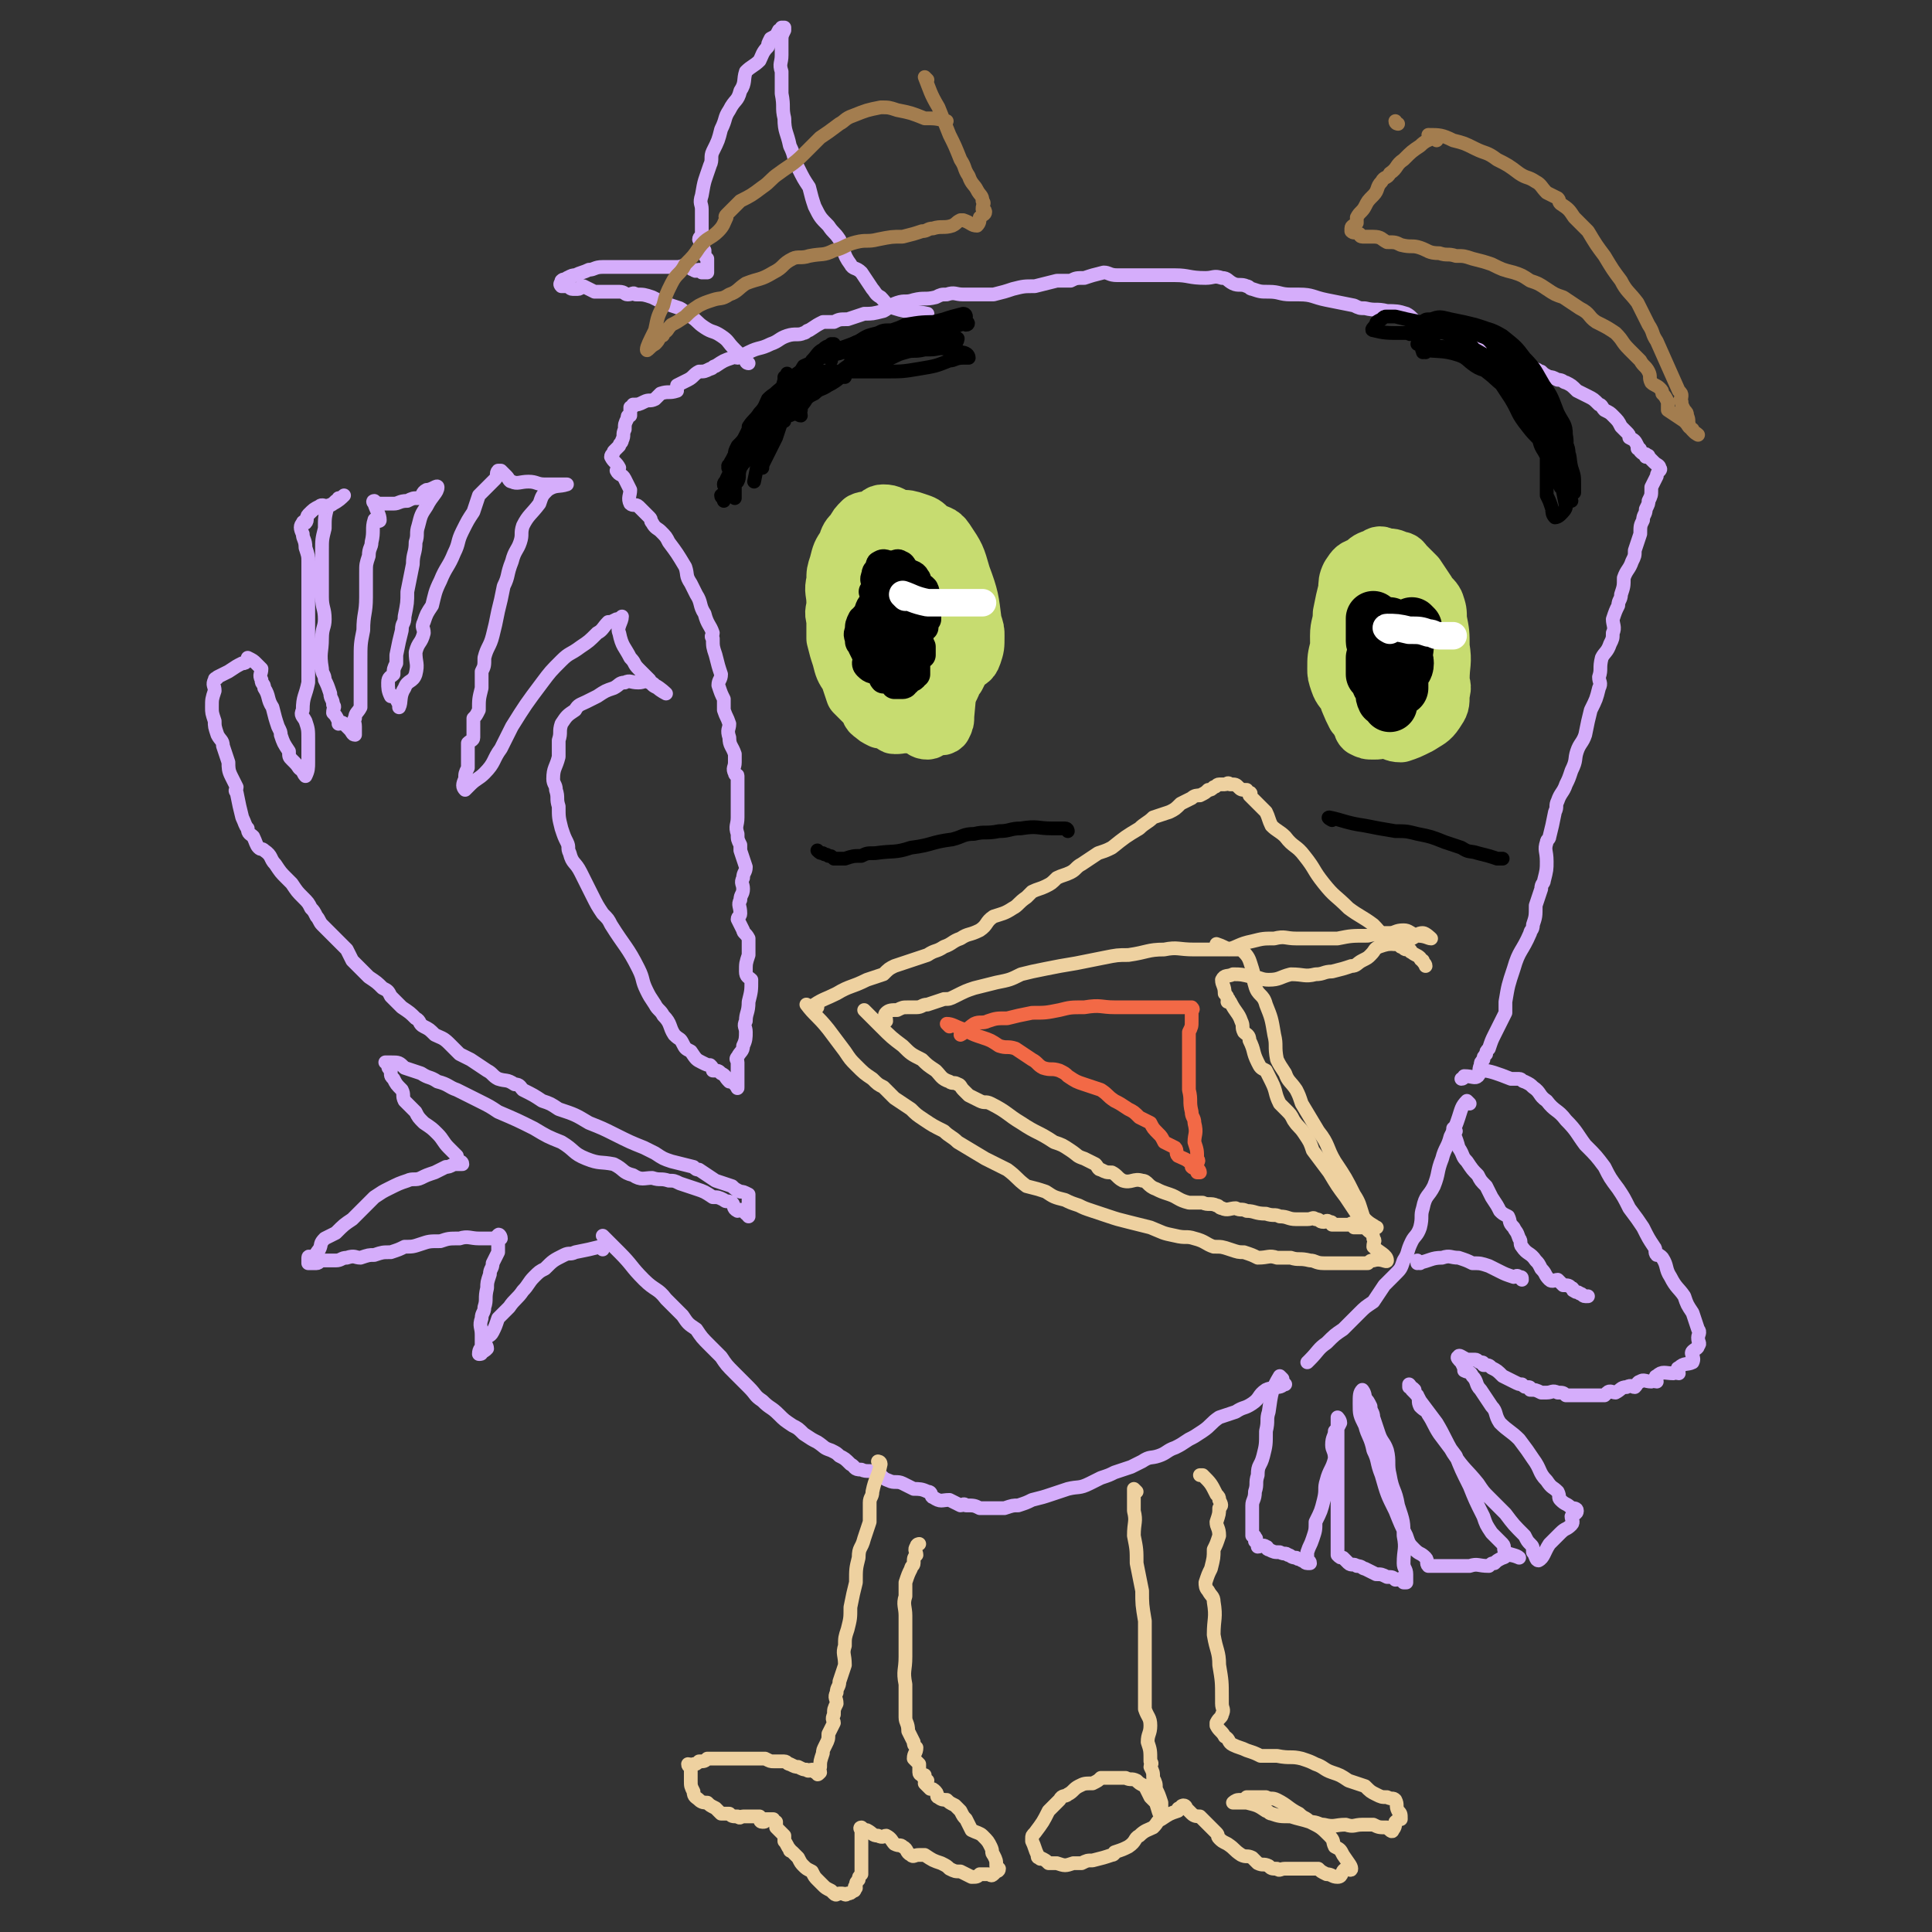 <svg viewBox='0 0 702 702' version='1.1' xmlns='http://www.w3.org/2000/svg' xmlns:xlink='http://www.w3.org/1999/xlink'><rect x="0" y="0" width="702" height="702" fill="#333333" stroke="none"/><g fill='none' stroke='#D5ADFB' stroke-width='5' stroke-linecap='round' stroke-linejoin='round'><path d='M219,454c0,0 -1,-1 -1,-1 0,0 0,0 1,1 0,0 0,0 0,0 0,0 -1,-1 -1,-1 0,0 0,0 1,1 0,0 0,0 0,0 0,0 -1,-1 -1,-1 0,0 0,0 1,1 0,0 0,0 0,0 0,0 0,-1 -1,-1 -4,1 -4,1 -9,2 -2,1 -2,0 -4,1 -4,2 -4,2 -7,5 -2,1 -2,1 -4,3 -2,2 -2,3 -4,5 -2,3 -3,3 -5,6 -2,2 -2,2 -4,4 -1,3 -1,3 -2,5 -1,2 -2,1 -3,3 0,1 1,2 1,3 -1,1 -1,1 -2,1 0,1 0,1 -1,1 0,0 0,0 0,0 1,0 0,0 0,0 0,-2 1,-2 1,-3 0,-2 0,-2 0,-4 0,-3 -1,-3 0,-6 0,-2 1,-2 1,-4 1,-3 0,-3 1,-7 0,-2 0,-2 1,-5 0,-2 1,-2 1,-4 1,-2 1,-2 2,-4 0,-2 0,-2 0,-4 0,-1 -1,-2 0,-2 0,-1 1,0 1,1 0,0 -1,0 -1,0 -2,0 -2,0 -3,0 -2,0 -2,0 -4,0 -3,0 -4,-1 -7,0 -4,0 -4,0 -7,1 -4,0 -4,0 -7,1 -3,1 -3,1 -6,1 -2,1 -2,1 -5,2 -3,0 -3,0 -6,1 -2,0 -2,0 -5,1 -2,0 -2,-1 -5,0 -2,0 -2,1 -4,1 -3,0 -3,0 -5,0 -1,0 -1,1 -2,1 -2,0 -2,0 -3,0 0,0 0,0 0,0 0,-1 0,-1 0,-1 0,-1 0,-1 0,-1 0,-1 1,0 1,0 2,-1 2,-2 3,-3 1,-2 0,-2 2,-4 2,-1 2,-1 4,-2 3,-3 3,-3 6,-5 2,-2 2,-2 4,-4 2,-2 2,-2 4,-4 3,-2 3,-2 5,-3 4,-2 4,-2 7,-3 2,-1 3,0 5,-1 2,-1 2,-1 5,-2 2,-1 2,-1 4,-2 1,0 1,0 3,-1 1,0 1,0 2,0 0,0 1,0 1,0 0,-1 -1,-1 -1,-1 -1,-1 -1,-2 -1,-2 -2,-2 -2,-2 -3,-3 -2,-2 -2,-3 -4,-5 -2,-2 -2,-2 -5,-4 -2,-2 -2,-2 -3,-4 -2,-2 -2,-2 -4,-4 -1,-2 0,-2 -1,-4 -2,-2 -2,-2 -3,-4 -1,-1 -1,-1 -1,-2 0,-1 0,-1 0,-1 -1,-1 -1,-1 -1,-2 0,-1 -1,-1 -1,-1 0,0 0,0 1,0 0,0 0,0 1,0 3,0 3,0 5,2 3,1 3,1 6,2 3,2 3,1 6,3 4,1 4,2 7,3 4,2 4,2 8,4 4,2 4,2 7,4 7,3 7,3 13,6 5,3 5,3 10,5 5,3 4,4 9,6 5,2 5,1 10,2 4,2 3,3 7,4 3,2 4,1 7,1 3,1 3,0 6,1 2,0 2,0 4,1 3,1 3,1 6,2 3,1 3,1 6,3 2,0 2,0 4,1 1,1 1,0 3,1 1,1 0,2 2,3 1,0 1,-1 2,0 1,0 1,0 1,1 1,0 0,0 1,1 0,0 0,0 0,0 0,-3 0,-4 0,-7 0,-1 0,-1 0,-1 -2,-1 -2,-1 -3,-1 -2,-1 -2,-1 -3,-2 -3,-1 -3,-1 -6,-2 -3,-2 -3,-2 -6,-4 -1,0 -1,0 -2,-1 -4,-1 -4,-1 -8,-2 -3,-1 -3,-1 -6,-3 -2,-1 -2,-1 -4,-2 -5,-2 -5,-2 -11,-5 -4,-2 -4,-2 -9,-4 -5,-3 -5,-3 -11,-5 -3,-2 -3,-2 -6,-3 -3,-2 -3,-2 -7,-4 -1,-1 -1,-2 -3,-2 -3,-2 -3,-1 -6,-2 -2,-1 -2,-2 -4,-3 -3,-2 -3,-2 -6,-4 -2,-1 -2,-1 -4,-2 -2,-2 -2,-2 -4,-4 -2,-2 -3,-2 -5,-3 -2,-2 -2,-2 -4,-3 -2,-1 -1,-2 -3,-3 -2,-2 -2,-2 -5,-4 -2,-2 -2,-2 -4,-4 -1,-2 -1,-2 -3,-3 -2,-2 -2,-2 -5,-4 -1,-1 -1,-1 -3,-3 -2,-2 -2,-2 -3,-3 -1,-2 -1,-2 -2,-4 -1,-1 -1,-1 -2,-2 -2,-2 -2,-2 -3,-3 -2,-2 -2,-2 -4,-4 -1,-1 -1,-2 -2,-3 -1,-2 -1,-2 -2,-3 -1,-2 -1,-2 -3,-4 -2,-2 -2,-2 -4,-5 -1,-1 -1,-1 -2,-2 -2,-2 -2,-2 -4,-5 -2,-2 -1,-3 -4,-5 -1,-1 -1,0 -2,-1 -1,-1 -1,-2 -2,-4 -1,-1 -2,-1 -2,-3 -1,-1 -1,-2 -2,-4 -1,-4 -1,-4 -2,-9 -1,-1 0,-1 0,-2 -1,-2 -1,-2 -2,-4 -1,-2 -1,-3 -1,-5 -1,-3 -1,-3 -2,-6 0,-2 -1,-2 -2,-4 -1,-3 -1,-3 -1,-5 -1,-3 -1,-3 -1,-5 0,-3 0,-3 1,-6 0,-2 -1,-2 0,-4 0,-1 1,0 1,-1 2,-1 2,-1 4,-2 3,-2 3,-2 5,-3 1,0 1,0 2,-1 0,0 0,0 0,-1 0,0 0,0 0,0 2,1 2,1 3,2 1,1 1,1 2,2 0,2 -1,2 0,4 0,2 1,1 1,3 2,3 1,4 3,7 1,4 1,4 2,7 1,2 1,2 1,3 1,3 1,3 3,6 0,2 0,2 1,3 1,1 1,1 1,1 2,2 1,2 3,3 0,1 1,2 1,2 1,-2 1,-3 1,-5 0,-2 0,-2 0,-3 0,-2 0,-2 0,-5 0,-4 0,-4 -1,-7 -1,-2 -2,-2 -1,-4 0,-5 1,-5 2,-10 0,-4 0,-4 0,-8 0,-5 0,-5 0,-9 0,-4 0,-4 0,-8 0,-3 0,-3 0,-6 0,-7 0,-7 0,-13 0,-2 0,-2 -1,-5 0,-3 -1,-3 -1,-5 -1,-2 -1,-3 0,-4 0,-1 1,0 1,0 1,-1 0,-2 1,-3 2,-2 2,-2 4,-3 1,-1 2,0 3,0 2,-1 2,-1 3,-2 1,0 1,0 1,-1 1,0 2,-1 2,-1 -1,1 -2,2 -4,3 -1,1 -1,0 -2,1 -1,4 -1,4 -1,8 -1,4 -1,4 -1,8 0,4 0,4 0,7 0,5 0,5 0,10 0,4 1,4 1,8 0,3 -1,3 -1,7 0,5 -1,5 0,11 0,2 1,2 1,4 1,2 1,2 2,5 0,2 1,2 1,4 1,1 0,1 0,3 1,1 1,1 2,3 0,0 0,1 0,1 1,0 1,-1 2,0 1,1 1,1 2,2 1,1 1,2 2,2 0,-1 0,-2 0,-3 0,-2 -1,-2 0,-3 0,-2 1,-2 2,-4 0,-5 0,-5 0,-9 0,-4 0,-4 0,-8 0,-6 0,-6 1,-11 0,-6 1,-6 1,-12 0,-4 0,-4 0,-9 0,-3 0,-3 1,-6 0,-3 1,-3 1,-5 1,-4 0,-5 1,-8 0,-1 2,1 2,0 0,-2 -1,-3 -2,-6 0,0 -1,-1 0,-1 0,0 1,1 2,1 2,0 2,0 5,0 2,0 2,-1 5,-1 2,-1 2,-1 4,-1 2,-1 1,-2 3,-3 2,0 4,-2 4,-1 0,2 -2,3 -4,7 -2,3 -2,3 -3,7 -1,3 0,3 -1,6 0,4 -1,4 -1,8 -1,5 -1,5 -2,10 0,4 0,4 -1,9 0,3 -1,2 -1,5 -1,4 -1,4 -2,9 0,1 0,1 0,3 -1,2 -1,2 -1,4 -1,1 -2,1 -2,3 0,2 0,3 1,5 0,0 0,-1 1,0 1,1 1,1 2,3 0,0 0,1 0,1 1,-2 0,-4 2,-7 1,-3 3,-2 4,-5 1,-4 0,-4 0,-8 1,-4 2,-3 3,-7 0,-2 -1,-2 0,-4 1,-3 1,-3 3,-6 1,-4 1,-5 3,-9 2,-5 3,-5 5,-10 2,-4 1,-4 3,-8 2,-4 2,-4 4,-7 1,-3 1,-3 2,-6 2,-2 2,-2 3,-3 2,-2 2,-2 3,-3 1,-1 0,-2 1,-3 0,0 0,0 0,0 1,0 1,0 1,0 1,1 1,1 2,2 1,1 1,2 2,2 2,1 3,0 6,0 3,0 3,1 6,1 2,0 2,0 4,0 2,0 2,0 4,0 0,0 0,0 0,0 -3,1 -4,0 -7,2 -2,2 -2,2 -3,5 -3,4 -4,4 -6,8 -1,3 0,3 -1,6 -1,3 -2,3 -3,7 -2,5 -1,5 -3,9 -1,5 -1,5 -2,9 -1,5 -1,5 -2,9 -1,4 -2,4 -3,8 0,3 0,3 -1,5 0,3 0,3 0,6 -1,4 -1,4 -1,8 -1,2 -1,2 -2,3 0,3 0,4 0,7 0,1 -1,1 -2,2 0,2 0,2 0,4 0,2 0,2 0,4 0,0 0,0 0,1 -1,2 -1,2 -1,4 -1,2 -1,3 0,4 0,0 1,-1 2,-2 2,-2 3,-2 5,-4 4,-4 3,-5 6,-9 2,-4 2,-4 4,-8 5,-8 5,-8 11,-16 3,-4 3,-4 7,-8 3,-3 3,-2 7,-5 3,-2 3,-2 6,-5 2,-1 2,-2 4,-4 1,0 1,0 3,-1 1,0 2,-1 2,-1 0,2 -2,4 -1,6 1,5 2,5 4,9 2,2 1,2 3,4 2,2 2,2 4,4 1,2 1,2 3,3 1,1 3,2 3,2 0,0 -2,-2 -4,-3 -1,-1 -1,-1 -2,-1 -2,-1 -2,0 -4,0 -3,0 -3,-1 -5,0 -2,0 -2,1 -4,2 -3,1 -3,1 -6,3 -2,1 -2,1 -4,2 -2,1 -3,1 -4,3 -3,2 -3,2 -5,5 -1,3 0,3 -1,6 0,3 0,3 0,6 -1,4 -2,4 -2,8 0,2 1,2 1,4 1,3 0,3 1,6 0,4 0,4 1,8 1,3 1,3 2,5 1,2 0,2 1,4 1,4 2,3 4,7 1,2 1,2 2,4 1,2 1,2 2,4 2,4 2,4 4,7 2,2 2,2 3,4 5,8 6,8 10,16 2,4 1,4 3,8 1,2 1,2 3,5 1,2 2,2 3,4 3,3 2,4 4,7 2,2 2,1 3,3 1,2 1,2 3,3 2,3 2,3 4,4 2,1 2,1 3,1 1,1 1,1 1,2 2,0 2,0 3,1 2,1 1,1 3,3 0,0 0,0 0,0 1,0 1,0 2,1 1,1 1,2 1,1 0,-2 0,-2 0,-5 0,-2 0,-2 0,-4 0,-1 -1,-1 0,-2 1,-2 2,-2 2,-4 1,-2 1,-3 1,-5 0,-2 -1,-2 0,-4 0,-3 1,-3 1,-7 1,-4 1,-4 1,-8 -1,-1 -2,-1 -2,-3 0,-3 0,-3 1,-6 0,-2 0,-2 0,-4 0,-1 0,-1 0,-2 -1,-2 -2,-2 -2,-3 -1,-2 -1,-2 -2,-4 0,-1 1,-1 1,-2 0,-3 -1,-3 0,-5 0,-2 1,-2 1,-4 0,-2 -1,-2 0,-4 0,-2 1,-2 1,-4 -1,-3 -1,-3 -2,-6 0,-1 0,-1 0,-2 -1,-2 -1,-2 -1,-4 -1,-3 0,-3 0,-6 0,-2 0,-2 0,-4 0,-2 0,-2 0,-4 0,-4 0,-4 0,-7 0,-1 -1,0 -1,-1 -1,-2 0,-2 0,-4 0,-2 0,-2 0,-3 -1,-3 -2,-3 -2,-6 -1,-3 0,-3 0,-5 -1,-3 -1,-2 -2,-5 0,-2 0,-2 0,-4 -1,-2 -1,-2 -2,-5 0,-2 1,-2 1,-4 -1,-3 -1,-3 -2,-7 -1,-3 -1,-3 -1,-6 -1,-1 0,-1 0,-2 -1,-3 -2,-3 -3,-7 -2,-3 -1,-4 -3,-7 -1,-2 -1,-2 -2,-4 -2,-3 -1,-3 -2,-6 -3,-5 -3,-5 -6,-9 -1,-2 -1,-2 -3,-4 -1,-1 -2,-1 -3,-3 -1,-1 0,-1 -1,-2 -2,-2 -2,-2 -4,-4 -1,-1 -2,0 -3,-1 -1,-2 0,-3 0,-5 -1,-2 -1,-2 -2,-4 -1,-2 -2,-1 -3,-3 0,0 1,0 1,-1 -1,-2 -2,-2 -3,-4 0,-1 1,-1 1,-2 1,-1 1,-1 2,-2 0,-1 1,-1 1,-2 1,-2 0,-2 1,-4 0,-2 0,-2 1,-4 0,-1 0,-1 1,-1 0,-1 0,-2 0,-3 1,0 1,0 1,-1 2,0 2,0 4,-1 2,-1 2,0 4,-1 1,-1 1,-1 2,-2 3,-1 3,0 6,-1 0,-1 0,-1 0,-2 2,-1 2,-1 4,-2 2,-1 2,-2 4,-3 2,0 2,0 4,-1 1,0 1,-1 2,-1 3,-2 3,-2 6,-3 1,-1 1,0 2,0 2,-1 2,-1 4,-2 4,-2 4,-1 8,-3 3,-1 3,-2 6,-3 3,-1 4,0 6,-1 1,0 1,-1 2,-1 3,-2 3,-2 5,-3 2,0 2,0 4,0 2,-1 2,-1 5,-1 3,-1 3,-1 6,-2 3,0 3,0 7,-1 2,-1 2,-2 5,-3 3,-1 3,0 6,-1 4,-1 4,0 8,-1 2,-1 2,-1 4,-1 3,-1 3,0 6,0 3,0 3,0 6,0 2,0 2,0 5,0 4,-1 4,-1 7,-2 4,-1 4,-1 8,-1 4,-1 4,-1 8,-2 2,0 3,0 5,0 2,-1 2,-1 5,-1 3,-1 3,-1 7,-2 2,0 2,1 5,1 3,0 3,0 7,0 3,0 3,0 5,0 5,0 5,0 9,0 5,0 5,1 11,1 3,0 3,-1 6,0 2,0 2,1 4,2 2,1 3,0 5,1 1,0 1,1 2,1 3,1 3,1 6,1 4,0 4,1 8,1 1,0 1,0 3,0 5,0 5,1 10,2 5,1 5,1 10,2 2,1 2,1 4,1 4,1 4,0 8,1 3,0 4,0 7,1 2,1 2,2 4,3 3,1 2,2 5,3 3,1 4,0 7,1 3,1 3,1 5,3 3,1 2,2 5,3 3,1 4,0 7,1 1,1 1,1 2,2 1,1 1,1 3,1 2,1 2,1 5,1 1,1 1,1 3,2 2,0 2,1 3,1 1,1 1,1 3,2 1,0 1,0 3,1 2,0 2,1 3,1 2,1 2,1 4,3 2,1 2,1 4,2 2,1 2,1 4,3 1,0 1,1 2,2 2,1 2,1 3,2 2,2 2,2 3,4 1,1 1,1 2,2 1,1 1,1 1,2 2,1 2,1 3,3 0,0 0,0 0,1 1,0 1,0 1,1 1,1 1,1 2,1 0,1 0,1 0,1 1,0 1,-1 1,0 1,1 1,1 2,2 1,1 2,1 2,2 1,1 -1,1 -1,3 -1,2 -1,2 -2,4 0,0 0,0 0,1 0,2 0,2 -1,4 0,1 0,1 -1,3 0,2 -1,2 -1,4 -1,2 -1,2 -1,5 -1,3 -1,3 -2,6 0,2 0,2 -1,4 -1,3 -2,3 -3,6 0,3 0,3 -1,6 0,2 -1,2 -1,4 -1,2 -1,2 -2,5 0,2 1,3 0,5 0,2 0,2 -1,4 -1,3 -2,3 -3,5 -1,4 0,4 -1,7 0,2 1,2 0,4 -1,4 -1,4 -3,8 -1,4 -1,4 -2,9 -1,3 -2,3 -3,6 -1,3 0,3 -2,7 -1,3 -1,3 -2,5 -1,3 -2,3 -3,6 -1,2 0,2 -1,4 -1,5 -1,5 -2,9 0,1 -1,1 -1,2 -1,3 0,3 0,7 0,3 0,3 -1,7 0,1 -1,1 -1,3 -1,3 -1,3 -2,6 0,4 0,4 -1,7 0,2 -1,2 -1,3 -3,7 -4,6 -6,13 -2,6 -2,6 -3,12 0,2 0,2 0,4 -1,2 -1,2 -2,4 -1,2 -1,2 -2,4 -1,2 -1,2 -2,5 -1,1 -1,1 -1,2 -1,1 -1,1 -1,2 -1,1 -1,1 -1,2 -1,2 0,3 -1,4 -1,1 -2,0 -5,0 0,0 0,1 -1,1 '/><path d='M466,501c0,0 -1,-1 -1,-1 0,0 0,0 0,1 0,0 0,0 0,0 1,0 0,-1 0,-1 0,0 0,0 0,1 0,0 0,0 0,0 1,0 0,-1 0,-1 -3,5 -3,6 -4,13 -1,3 0,3 -1,7 0,5 0,5 -1,9 -1,4 -2,3 -2,7 -1,3 0,3 -1,6 0,3 -1,3 -1,5 0,2 0,2 0,4 0,2 0,2 0,4 0,1 0,1 0,2 0,0 0,0 0,1 1,0 1,0 1,1 1,0 0,0 0,1 1,1 1,1 1,2 1,0 2,-1 3,0 1,0 0,1 1,1 2,1 2,1 4,1 2,1 2,0 3,1 1,0 1,1 3,1 1,1 1,0 2,1 1,0 1,1 2,1 0,0 1,0 1,0 0,-1 -1,-1 -1,-1 0,-2 0,-2 0,-3 1,-3 1,-2 2,-5 1,-3 1,-3 1,-6 2,-4 2,-4 3,-8 1,-4 0,-4 1,-7 1,-4 2,-4 3,-8 0,-3 -1,-3 -1,-5 0,-3 1,-3 1,-5 1,-1 1,-1 2,-3 0,-1 -1,-2 -1,-2 0,0 0,1 0,2 0,1 0,1 0,2 0,2 0,2 0,5 0,4 0,4 0,7 0,4 0,4 0,8 0,4 0,4 0,8 0,3 0,3 0,7 0,2 0,2 0,3 0,2 0,2 0,4 0,1 0,1 0,2 0,0 0,0 0,1 0,0 0,0 0,1 1,1 1,1 2,1 1,1 1,1 2,2 1,1 2,0 3,1 2,0 2,1 3,1 2,1 2,1 4,2 2,0 2,0 4,1 2,0 2,0 3,1 2,0 2,-1 3,0 0,0 0,0 0,1 0,0 0,0 1,0 0,0 0,0 0,0 0,-2 0,-2 0,-3 0,-2 -1,-2 -1,-4 0,-5 1,-5 0,-10 0,-5 0,-5 -2,-11 -1,-6 -2,-5 -3,-11 -1,-4 0,-5 -1,-9 -1,-3 -2,-3 -3,-6 -1,-3 -1,-3 -2,-6 0,-2 -1,-2 -1,-4 -1,-2 -1,-2 -2,-3 0,-2 -1,-3 -1,-3 -1,1 -1,2 -1,5 0,4 0,4 2,8 1,4 2,4 3,9 2,4 1,4 3,9 2,7 2,7 5,13 2,5 2,5 4,9 1,3 1,3 3,5 2,2 2,1 4,3 1,1 0,2 1,3 1,0 1,0 2,0 2,0 2,0 3,0 3,0 3,0 5,0 2,0 2,0 5,0 3,-1 3,0 7,0 1,-1 1,-1 2,-1 1,-1 1,-1 3,-2 1,0 1,-1 2,-1 2,0 4,1 4,1 -1,-1 -3,-1 -5,-2 -1,-1 0,-2 -1,-3 -2,-2 -2,-2 -4,-4 -2,-3 -2,-3 -3,-6 -3,-6 -3,-6 -5,-11 -3,-6 -3,-6 -5,-11 -3,-4 -3,-4 -6,-8 -2,-3 -2,-4 -4,-7 -1,-2 -1,-1 -3,-3 -1,-2 0,-2 -1,-4 -1,-1 -1,-1 -1,-2 -1,-1 -1,-1 -2,-1 0,-1 0,-1 0,-1 0,0 1,1 1,2 2,2 2,2 3,4 3,4 3,4 6,8 3,5 3,6 6,11 4,6 5,6 9,11 2,3 2,3 4,5 3,3 3,3 6,6 3,4 3,4 7,8 1,2 1,2 2,3 1,1 1,1 1,3 1,1 1,3 2,3 2,-1 2,-3 4,-6 2,-2 2,-2 4,-4 2,-2 2,-1 4,-3 1,-1 0,-2 0,-3 1,-1 2,-1 2,-2 0,-1 -1,-1 -2,-1 -2,-2 -2,-1 -4,-3 -1,-1 0,-1 -1,-3 -2,-2 -2,-1 -4,-4 -3,-3 -2,-4 -5,-8 -2,-3 -2,-3 -5,-7 -3,-3 -4,-3 -7,-6 -2,-3 -1,-4 -3,-6 -2,-3 -2,-3 -4,-6 -2,-2 -1,-3 -3,-5 -1,-2 -1,-1 -3,-2 0,-1 0,-1 -1,-3 -1,-1 -2,-2 -1,-2 0,-1 1,0 3,1 2,0 2,0 3,0 1,0 1,1 2,1 1,0 1,0 1,1 2,0 2,0 3,1 2,1 2,1 4,3 2,1 2,1 4,2 2,1 2,1 3,1 1,1 1,1 2,1 1,0 1,0 1,1 2,0 2,0 4,1 1,0 1,0 2,0 2,0 2,-1 4,0 2,0 2,0 3,1 2,0 2,0 3,0 2,0 2,0 4,0 1,0 1,0 1,0 2,0 2,0 4,0 1,0 1,0 2,0 1,-1 1,-1 1,-1 1,-1 2,0 3,0 2,-1 2,-2 4,-2 2,-1 2,0 3,0 1,-1 1,-2 2,-2 1,-1 2,0 4,0 1,-1 1,0 2,0 0,-1 -1,-2 0,-2 2,-2 3,-1 6,-1 1,-1 1,0 2,0 0,-1 -1,-2 0,-2 2,-2 3,-1 5,-2 1,-2 -1,-3 0,-4 1,-1 2,-1 2,-2 1,-1 0,-1 0,-3 0,-1 1,-2 0,-3 -1,-3 -1,-3 -2,-6 -2,-3 -2,-3 -3,-6 -2,-3 -3,-3 -5,-7 -2,-3 -1,-4 -3,-7 -1,-1 -1,-1 -2,-1 -1,-1 0,-2 -1,-3 -2,-3 -2,-3 -4,-7 -2,-3 -2,-3 -5,-7 -2,-4 -2,-4 -4,-7 -3,-4 -3,-4 -5,-8 -3,-4 -3,-4 -7,-8 -3,-4 -3,-5 -7,-9 -3,-4 -4,-3 -7,-7 -3,-2 -2,-3 -5,-5 -1,-1 -1,-1 -3,-2 -1,0 -1,-1 -2,-1 -1,0 -1,0 -3,0 -5,-2 -8,-3 -10,-3 '/><path d='M529,411c0,0 -1,-1 -1,-1 0,2 1,3 2,7 2,3 1,3 3,5 2,3 2,3 4,5 1,2 1,2 3,4 1,2 1,2 2,4 2,3 2,3 3,5 1,1 1,1 3,2 1,2 0,2 2,4 1,2 1,1 2,4 1,1 0,2 1,3 2,3 3,2 5,5 1,1 1,1 2,3 2,2 1,2 3,4 1,1 2,0 3,0 1,1 1,1 2,2 2,0 2,0 3,1 1,0 0,1 1,1 1,1 1,0 2,1 1,0 1,1 2,1 0,0 0,0 1,0 0,0 0,0 0,0 0,0 0,0 0,0 '/><path d='M516,459c0,0 -1,-1 -1,-1 0,0 0,0 0,1 0,0 0,0 0,0 5,-1 5,-2 9,-2 3,-1 3,0 6,0 3,1 3,1 5,2 3,0 3,0 6,1 2,1 2,1 4,2 2,1 2,1 5,2 1,0 1,-1 2,0 1,0 1,0 1,1 '/><path d='M534,401c0,0 -1,-1 -1,-1 -2,2 -2,3 -3,6 -1,3 -1,3 -3,7 -1,4 -2,4 -3,8 -2,5 -1,5 -3,10 -2,4 -3,3 -4,8 -1,3 0,3 -1,7 -1,3 -2,3 -3,5 -2,4 -1,4 -3,7 -1,3 -1,3 -3,5 -2,2 -2,2 -4,4 -2,3 -2,3 -4,6 -3,2 -3,2 -5,4 -3,3 -3,3 -6,6 -3,2 -3,2 -6,5 -3,2 -3,3 -6,6 0,0 0,0 -1,1 '/><path d='M220,450c0,0 -1,-1 -1,-1 2,2 3,3 6,6 5,5 4,5 9,10 4,4 5,3 8,7 3,3 3,3 6,6 2,3 2,3 5,5 2,3 2,3 5,6 2,2 2,2 4,4 2,3 2,3 5,6 2,2 2,2 5,5 3,3 2,3 5,5 3,3 3,2 6,5 2,2 2,2 5,4 2,1 2,1 4,3 3,2 3,2 5,3 3,2 2,2 5,3 2,1 2,1 3,2 2,1 2,1 4,3 2,1 1,2 4,2 2,1 3,0 5,1 3,1 2,2 5,3 2,1 3,0 5,1 2,1 2,1 4,2 2,0 3,0 5,1 2,0 1,2 2,2 3,2 3,1 6,1 2,1 2,1 4,2 1,0 1,-1 2,0 3,0 3,0 5,1 2,0 2,0 4,0 3,0 3,0 5,0 3,-1 3,-1 5,-1 3,-1 3,-1 5,-2 4,-1 4,-1 7,-2 3,-1 3,-1 6,-2 4,-1 4,0 8,-2 2,-1 2,-1 4,-2 3,-1 3,-1 5,-2 3,-1 3,-1 6,-2 2,-1 2,-1 4,-2 3,-2 3,-1 6,-2 3,-1 3,-2 6,-3 2,-1 2,-1 5,-3 2,-1 2,-1 5,-3 3,-2 3,-3 6,-5 3,-1 3,-1 6,-2 3,-2 3,-1 6,-3 3,-2 2,-3 5,-5 2,-1 2,0 4,-1 2,0 2,-1 3,-1 0,0 0,0 0,0 '/><path d='M272,132c0,0 -1,0 -1,-1 0,0 0,1 1,1 0,0 0,0 0,0 -3,-3 -3,-3 -5,-5 -3,-3 -2,-3 -5,-5 -3,-2 -3,-1 -6,-3 -3,-2 -2,-2 -5,-4 -2,-1 -2,-2 -4,-3 -3,-1 -3,-1 -6,-2 -2,-1 -2,-1 -4,-2 -3,-1 -3,-1 -6,-1 -1,-1 -1,0 -3,0 -1,0 -1,-1 -3,-1 -2,0 -2,0 -3,0 -2,0 -2,0 -4,0 -1,0 -1,0 -2,0 -2,-1 -2,-1 -4,-2 -1,0 -1,1 -2,1 -1,0 -1,0 -2,0 -1,0 -1,-1 -2,-1 0,-1 0,0 0,0 -1,0 -1,0 -1,0 -1,0 -1,0 -1,0 -1,-1 0,-1 0,-2 0,0 0,0 0,0 1,-1 1,0 2,-1 2,-1 2,-1 3,-1 2,-1 3,-1 5,-2 2,0 2,-1 5,-1 4,0 4,0 7,0 2,0 2,0 5,0 3,0 3,0 6,0 3,0 3,0 6,0 1,0 1,0 3,0 2,0 2,-1 4,0 1,0 1,1 2,1 1,1 1,0 2,0 1,1 1,1 1,1 0,0 0,0 1,0 0,0 0,0 1,0 0,0 0,-1 0,-1 0,0 0,0 0,0 0,-1 0,-1 0,-1 0,-2 0,-2 0,-3 -1,-1 -1,-1 -1,-3 -1,-2 -1,-2 -2,-4 0,-1 1,-1 1,-2 0,-2 0,-2 0,-5 0,-2 0,-2 0,-4 0,-2 -1,-2 0,-5 1,-6 1,-5 3,-11 1,-2 0,-3 1,-5 2,-4 2,-4 3,-8 2,-4 1,-4 3,-7 2,-4 3,-3 4,-7 2,-3 1,-4 2,-7 2,-2 3,-2 5,-4 1,-2 1,-3 3,-5 0,-1 0,-1 1,-3 2,-1 2,-1 3,-3 1,0 1,-1 1,-1 1,0 1,0 1,0 0,0 0,0 0,1 -1,2 -1,2 -1,4 0,2 0,2 0,5 0,3 -1,3 0,6 0,4 0,4 0,8 1,5 0,5 1,9 0,5 1,5 2,10 2,4 1,4 3,8 2,4 2,4 4,7 1,4 1,4 2,7 2,4 2,4 5,7 2,3 2,2 4,5 2,4 1,5 4,9 1,2 2,1 4,3 2,3 2,3 4,6 1,1 1,2 3,3 2,2 2,3 5,4 6,2 8,1 12,2 '/></g>
<g fill='none' stroke='#A37D4F' stroke-width='5' stroke-linecap='round' stroke-linejoin='round'><path d='M508,45c0,0 -1,0 -1,-1 '/><path d='M522,51c0,0 -1,-1 -1,-1 -2,1 -3,1 -5,3 -3,2 -3,2 -6,5 -3,2 -2,3 -5,5 -1,2 -2,1 -3,3 -2,2 -1,3 -3,5 -2,2 -2,2 -3,4 -1,2 -2,2 -3,4 0,1 0,1 0,2 -1,1 -2,1 -2,2 0,1 0,1 0,1 1,1 1,0 3,1 0,0 0,1 1,1 2,0 2,0 4,0 3,0 3,1 5,2 3,0 3,0 5,1 4,1 4,0 7,1 3,1 3,2 7,2 3,1 3,0 6,1 3,0 3,0 6,1 4,1 4,1 7,2 4,2 4,2 8,3 3,1 3,1 6,3 3,1 3,1 6,3 3,2 3,2 6,3 3,2 3,2 6,4 4,2 3,3 6,5 4,2 4,2 7,4 3,3 2,3 5,6 2,2 2,2 4,4 1,2 2,2 3,4 1,2 0,2 1,4 1,1 2,1 3,2 1,1 1,1 1,2 1,1 1,1 2,3 0,1 0,1 0,2 0,0 0,1 0,1 3,2 3,2 6,4 2,2 1,2 3,3 0,1 2,2 2,2 -1,-1 -2,-1 -3,-3 -1,-2 0,-2 -1,-4 0,-1 0,-1 -1,-2 -1,-2 -1,-2 -1,-3 -1,-1 0,-1 0,-2 0,-1 0,-1 -1,-2 -4,-9 -4,-9 -8,-18 -2,-3 -1,-3 -3,-6 -2,-4 -2,-4 -4,-8 -3,-4 -4,-4 -6,-8 -3,-4 -3,-4 -6,-9 -3,-4 -3,-4 -6,-9 -3,-3 -3,-3 -5,-5 -2,-3 -2,-3 -5,-5 -1,-1 0,-1 -1,-2 -2,-1 -2,-1 -4,-2 -2,-2 -2,-3 -4,-4 -3,-2 -3,-1 -6,-3 -4,-3 -4,-3 -8,-5 -4,-3 -4,-2 -8,-4 -4,-2 -4,-2 -8,-3 -4,-2 -5,-2 -9,-2 '/><path d='M337,29c0,0 -1,-1 -1,-1 2,5 2,6 5,11 2,5 2,5 4,10 2,4 2,4 4,9 2,3 1,3 3,6 1,3 2,3 3,5 1,2 2,2 2,4 1,1 0,1 0,3 1,0 1,1 1,1 0,1 -1,1 -2,2 0,1 0,2 -1,3 -2,0 -2,-1 -5,-2 0,0 0,0 -1,0 -2,1 -1,1 -3,2 -3,1 -4,0 -7,1 -2,0 -2,1 -4,1 -3,1 -3,1 -7,2 -4,0 -4,0 -9,1 -4,1 -4,0 -8,1 -4,1 -4,2 -8,3 -4,2 -4,1 -9,2 -3,1 -4,0 -6,1 -4,2 -3,3 -7,5 -5,3 -5,2 -10,4 -3,2 -3,3 -6,4 -3,2 -3,1 -6,2 -3,1 -3,1 -5,2 -3,2 -3,2 -5,4 -3,2 -3,2 -5,3 -2,2 -1,2 -3,3 0,1 0,1 -1,1 -1,2 -1,2 -2,3 -2,1 -3,3 -3,2 0,-1 1,-3 3,-7 1,-5 1,-5 3,-9 1,-4 1,-4 3,-8 2,-4 3,-3 5,-7 3,-3 3,-3 5,-6 3,-4 4,-3 7,-6 2,-2 2,-3 3,-5 0,0 -1,0 0,-1 2,-2 2,-2 5,-5 4,-2 4,-2 8,-5 3,-2 3,-3 6,-5 4,-3 5,-3 9,-7 3,-3 3,-3 6,-6 3,-2 3,-2 7,-5 2,-1 2,-2 5,-3 5,-2 5,-2 10,-3 3,0 3,0 6,1 5,1 5,1 10,3 4,0 4,0 8,1 '/></g>
<g fill='none' stroke='#EED1A0' stroke-width='5' stroke-linecap='round' stroke-linejoin='round'><path d='M320,532c0,0 -1,-1 -1,-1 0,0 0,0 1,1 0,0 0,0 0,0 0,0 -1,-1 -1,-1 0,0 0,0 1,1 0,0 0,0 0,0 0,0 -1,-1 -1,-1 0,0 1,0 1,1 -1,5 -2,5 -3,10 0,2 -1,2 -1,4 0,4 0,4 0,7 -1,3 -1,3 -2,6 -1,4 -2,3 -2,7 -1,4 -1,4 -1,9 -1,4 -1,4 -2,9 0,4 0,4 -1,8 -1,3 -1,3 -1,6 -1,3 0,3 0,7 -1,3 -1,3 -2,6 0,2 -1,2 -1,4 -1,2 0,2 0,4 -1,2 -1,2 -1,4 -1,2 0,2 0,3 -1,2 -1,2 -2,4 0,2 0,2 -1,4 -1,2 -1,2 -1,3 -1,3 -1,3 -1,5 -1,1 0,1 0,2 0,0 0,0 0,0 -1,1 -1,1 -1,0 -1,0 -1,0 -2,-1 -1,0 -1,1 -2,0 -1,0 -1,0 -3,-1 -1,0 -1,0 -3,-1 -1,0 -1,-1 -2,-1 -2,0 -2,0 -4,0 -1,0 -1,0 -3,-1 -2,0 -2,0 -4,0 -2,0 -2,0 -4,0 -2,0 -2,0 -4,0 -2,0 -2,0 -4,0 -1,0 -1,0 -2,0 -1,0 -1,0 -3,0 -1,1 -1,1 -3,1 -1,1 -1,1 -2,1 -1,1 -1,0 -2,0 0,1 1,1 1,1 0,2 0,2 0,4 0,0 0,0 0,1 0,2 0,2 1,4 0,2 1,2 2,3 1,1 2,1 3,1 1,1 1,1 3,2 1,1 1,1 2,2 2,0 2,0 3,0 1,1 1,1 3,1 1,1 1,0 2,0 2,0 2,0 3,0 1,0 1,0 3,0 0,1 0,2 1,2 1,0 1,0 1,-1 1,0 1,0 1,0 0,0 0,0 1,0 0,0 0,0 1,0 0,1 0,1 1,1 0,1 0,1 0,2 1,1 1,1 2,2 0,0 0,0 1,1 0,1 0,1 0,2 1,1 1,2 2,3 0,1 0,0 1,1 1,1 1,1 2,2 1,2 1,2 2,3 1,1 1,1 3,2 1,2 1,2 2,3 1,1 1,1 2,2 1,1 1,1 3,2 1,1 1,1 1,1 1,1 1,0 2,0 0,0 0,0 1,0 1,0 1,1 2,0 1,0 1,0 2,-1 1,0 0,0 1,-1 0,0 -1,0 0,-1 0,-1 0,-1 1,-2 0,-1 0,-1 1,-2 0,-2 0,-2 0,-5 0,-1 0,-1 0,-2 0,-2 0,-2 0,-4 0,-1 0,-1 0,-2 0,-1 0,-1 0,-2 0,0 0,0 0,-1 0,0 -1,-1 0,-1 0,0 1,1 2,1 2,1 2,2 4,2 2,1 2,0 3,0 2,1 2,2 3,3 2,1 2,0 3,1 2,1 1,2 3,3 1,1 1,0 3,0 1,0 1,0 2,0 3,2 3,2 6,3 2,1 2,1 3,2 2,1 2,1 4,1 2,1 2,1 4,2 2,0 2,0 3,-1 1,0 1,0 2,0 0,0 0,0 1,0 1,0 1,1 2,0 0,0 0,0 1,-1 0,0 1,0 1,-1 0,0 0,0 -1,-1 0,-2 0,-2 -1,-4 -1,-1 0,-1 -1,-3 -1,-2 -1,-2 -3,-4 -1,-1 -2,-1 -4,-2 -1,-2 -1,-2 -2,-4 -1,-1 -1,-1 -2,-3 -1,-1 -1,-1 -2,-2 -2,-1 -2,-1 -3,-2 -1,0 -2,0 -3,-1 -1,0 0,-1 -1,-2 -1,-1 -1,-1 -2,-1 -1,-1 -1,-1 -2,-2 0,0 1,0 1,-1 -1,0 -1,0 -1,-1 -1,0 0,0 0,-1 -1,0 -2,0 -2,-1 0,-1 0,-2 0,-3 -1,-1 -1,-1 -2,-2 0,-2 1,-2 1,-4 -1,-1 -1,-1 -1,-2 -1,-2 -1,-2 -2,-4 0,-3 -1,-3 -1,-5 0,-3 0,-3 0,-5 0,-4 0,-4 0,-7 -1,-5 0,-5 0,-10 0,-7 0,-7 0,-15 0,-3 -1,-4 0,-7 0,-2 0,-2 0,-5 1,-3 1,-3 2,-5 0,-1 1,-1 1,-2 0,-2 0,-2 1,-3 0,-1 -1,-2 0,-3 0,-1 1,-1 1,-1 '/><path d='M413,542c0,0 -1,-1 -1,-1 0,3 0,4 0,8 1,4 0,4 0,9 1,5 1,5 1,10 1,5 1,5 2,10 0,5 0,5 1,11 0,4 0,4 0,8 0,4 0,4 0,8 0,4 0,4 0,9 0,4 0,4 0,7 1,3 2,3 2,6 0,3 -1,3 -1,6 1,3 1,3 1,7 1,1 0,1 0,2 1,2 1,2 1,4 1,2 1,2 1,4 1,2 1,2 2,5 0,2 0,2 0,4 0,1 1,2 0,1 -1,-1 -1,-2 -2,-5 -1,-1 -1,-1 -2,-2 -1,-2 -1,-2 -2,-4 -2,-1 -2,-1 -3,-2 -2,-1 -2,0 -4,-1 -1,0 -1,0 -3,0 -3,0 -3,0 -6,0 -1,1 -1,1 -3,2 -3,0 -3,0 -5,1 -2,1 -2,2 -4,3 -1,1 -2,0 -3,2 -2,2 -2,2 -4,4 -2,4 -2,4 -5,8 -1,1 -1,1 -1,2 0,1 0,1 0,1 1,2 1,3 2,5 0,1 0,1 1,1 0,1 0,0 0,0 2,1 2,1 3,2 2,0 2,0 3,0 3,1 3,1 6,0 1,0 1,0 3,0 2,-1 2,-1 4,-1 4,-1 4,-1 7,-2 1,0 1,-1 1,-1 3,-1 3,-1 5,-2 3,-2 2,-3 4,-4 2,-2 3,-2 5,-3 2,-2 1,-2 3,-3 3,-2 3,-2 6,-3 0,-1 0,-1 1,-1 0,-1 1,-1 1,-1 1,0 1,1 1,1 1,1 1,1 2,2 1,1 2,1 3,1 1,1 1,1 2,2 2,2 2,2 4,4 1,1 0,1 1,2 1,1 1,1 3,2 3,2 2,2 5,4 2,1 2,0 4,1 1,1 1,1 2,2 2,1 2,0 4,1 1,1 1,1 3,1 1,1 1,0 3,0 3,0 3,0 7,0 2,0 2,0 5,0 1,1 1,1 3,2 2,0 2,1 4,1 2,0 1,-2 3,-3 1,0 2,1 2,0 0,-1 -1,-2 -3,-5 -1,-2 -1,-2 -3,-3 -1,-2 0,-2 -2,-4 -3,-3 -3,-3 -7,-5 -2,-2 -2,-1 -4,-3 -4,-2 -4,-3 -8,-5 -2,-1 -2,0 -4,-1 -2,0 -2,0 -4,0 -1,0 -1,0 -3,0 -1,1 -1,1 -3,1 -1,0 -2,1 -2,1 2,0 3,0 5,0 4,1 4,1 7,3 1,0 1,1 2,1 3,1 3,1 7,1 3,1 4,1 7,2 3,0 3,1 5,1 4,1 4,0 8,0 3,1 3,0 6,0 2,0 2,0 4,0 2,1 2,1 5,1 1,1 2,2 2,1 1,-1 1,-2 1,-3 1,-1 2,-1 2,-1 0,-2 0,-2 -1,-3 -1,-2 0,-2 -1,-4 -1,-1 -1,0 -3,-1 -2,0 -2,0 -4,-1 -2,-1 -2,-1 -4,-3 -3,-1 -3,-1 -6,-2 -3,-2 -3,-2 -6,-3 -3,-1 -3,-2 -6,-3 -2,-1 -2,-1 -5,-2 -4,-1 -4,0 -9,-1 -3,0 -3,0 -6,0 -2,-1 -2,-1 -5,-2 -2,-1 -3,-1 -5,-2 -2,-1 -1,-2 -3,-3 -1,-2 -2,-2 -3,-4 0,0 0,-1 0,-1 1,-2 2,-2 2,-3 1,-2 0,-2 0,-4 0,-1 0,-1 0,-2 0,-6 0,-6 -1,-12 0,-5 -1,-5 -2,-11 0,-6 1,-6 0,-12 0,-2 -1,-2 -2,-4 -1,-1 -1,-2 -1,-3 1,-3 1,-3 2,-5 1,-4 1,-4 1,-7 1,-2 1,-2 2,-5 0,-3 -1,-3 -1,-5 1,-3 1,-3 1,-5 1,-1 1,-1 0,-3 0,-1 0,-1 -1,-2 -2,-4 -2,-4 -5,-7 0,0 0,0 -1,0 '/><path d='M315,368c0,0 -1,-1 -1,-1 2,2 3,3 6,6 4,4 4,4 8,7 3,3 3,3 7,5 2,2 2,2 5,4 2,2 2,3 5,4 1,1 2,0 3,1 1,0 1,1 2,2 1,1 1,1 2,2 2,1 2,1 4,2 2,1 2,0 4,1 6,3 6,4 11,7 6,4 6,3 12,7 3,1 3,1 6,3 3,2 2,2 5,3 2,1 2,1 4,2 1,1 1,2 2,2 2,1 2,1 4,1 2,1 2,2 4,3 3,1 4,-1 7,0 2,0 2,2 5,3 2,1 2,1 5,2 3,1 3,2 7,3 2,0 2,0 5,0 2,1 3,0 5,1 1,0 1,1 2,1 2,1 3,0 5,0 2,1 2,0 4,1 3,0 3,1 7,1 3,1 3,0 5,1 3,0 3,1 6,1 2,0 2,0 4,0 2,0 2,-1 3,0 2,0 1,1 3,1 1,0 1,-1 2,0 1,0 1,0 1,1 1,0 2,0 3,0 0,0 0,0 1,0 1,0 1,0 2,0 1,0 1,-1 1,0 1,0 1,0 1,1 1,0 1,0 2,0 2,0 2,0 5,0 0,0 2,0 1,0 -1,-1 -2,-1 -4,-3 -2,-1 -2,-1 -3,-2 -2,-3 -2,-3 -4,-6 -3,-4 -3,-4 -6,-9 -3,-4 -3,-4 -6,-8 -1,-3 -1,-3 -3,-6 -2,-3 -2,-2 -4,-5 -1,-2 -1,-2 -3,-4 -1,-1 -1,-1 -2,-2 -2,-4 -1,-4 -3,-8 -1,-2 -1,-2 -2,-4 -2,-1 -2,-1 -3,-3 -2,-4 -1,-4 -3,-8 0,-2 -1,-2 -2,-3 -1,-2 0,-2 -1,-4 -1,-3 -2,-3 -4,-7 0,0 -1,0 -1,0 0,-1 1,-1 0,-1 0,-1 0,-1 -1,-2 0,-3 -1,-3 -1,-5 1,-2 2,-1 4,-2 3,0 3,0 7,1 3,0 3,1 6,1 4,0 4,-1 8,-2 5,0 5,1 9,0 3,0 3,-1 6,-1 4,-1 4,-1 7,-2 2,0 2,-1 4,-2 2,-1 2,-1 3,-2 2,-2 1,-2 3,-3 3,-1 3,-1 6,-1 3,-1 3,-1 6,-2 2,-1 2,-2 4,-2 1,0 3,2 3,2 -1,0 -2,-1 -5,-1 -3,-1 -3,-2 -5,-2 -3,0 -3,1 -5,1 -4,0 -4,0 -8,1 -6,0 -6,0 -11,1 -3,0 -3,0 -7,0 -2,0 -2,0 -5,0 -1,0 -1,0 -3,0 -4,0 -4,-1 -8,0 -4,0 -4,0 -8,1 -5,1 -5,2 -9,3 -6,0 -6,0 -12,0 -6,0 -6,-1 -11,0 -6,0 -6,1 -13,2 -4,0 -4,0 -9,1 -5,1 -5,1 -10,2 -6,1 -6,1 -11,2 -5,1 -5,1 -9,2 -4,2 -4,2 -9,3 -4,1 -4,1 -8,2 -3,1 -3,1 -7,3 -2,1 -2,1 -4,1 -3,1 -3,1 -6,2 -2,0 -2,1 -4,1 -1,0 -1,0 -3,0 -2,0 -2,0 -4,1 -2,0 -3,0 -4,1 -1,1 0,1 0,3 0,0 0,0 0,0 '/><path d='M294,366c0,0 -1,-1 -1,-1 3,4 4,4 8,9 3,4 3,4 6,8 2,3 2,3 4,5 3,3 3,3 6,5 2,2 2,2 4,3 2,2 2,2 4,4 3,2 3,2 6,4 2,2 2,2 5,4 3,2 3,2 7,4 2,2 3,2 5,4 5,3 5,3 10,6 4,2 4,2 8,4 4,3 3,3 7,6 4,1 4,1 7,2 3,2 3,2 7,3 2,1 2,1 5,2 2,1 2,1 5,2 3,1 3,1 6,2 3,1 3,1 7,2 4,1 4,1 8,2 5,2 4,2 9,3 4,1 4,0 7,1 4,1 4,2 7,3 3,0 3,0 6,1 3,1 3,1 5,1 3,1 3,1 5,2 4,0 4,-1 7,0 3,0 3,0 5,0 3,1 3,0 7,1 2,0 2,1 5,1 1,0 1,0 3,0 3,0 3,0 5,0 1,0 1,0 2,0 1,0 1,0 3,0 1,0 1,0 1,0 1,0 1,0 2,0 1,-1 1,-1 2,-1 3,-1 5,1 5,0 0,-2 -3,-3 -5,-5 0,-2 1,-2 0,-3 0,-2 -1,-2 -2,-3 -1,-3 -1,-3 -2,-6 -1,-3 -1,-4 -3,-7 -3,-6 -3,-6 -7,-12 -3,-5 -2,-6 -6,-11 -3,-5 -3,-5 -6,-10 -1,-3 -1,-3 -2,-5 -2,-3 -3,-3 -4,-6 -2,-3 -2,-3 -3,-5 -1,-5 0,-5 -1,-9 -1,-6 -1,-6 -3,-11 -1,-4 -3,-3 -4,-7 -1,-3 0,-3 -1,-6 -1,-3 -1,-4 -3,-6 -1,-1 -1,-1 -2,-1 -1,0 -2,0 -3,0 -3,-1 -2,-1 -5,-2 '/><path d='M297,366c0,0 -1,0 -1,-1 3,-2 4,-2 8,-4 5,-3 5,-2 11,-5 3,-1 3,-1 6,-2 2,-2 2,-2 4,-3 3,-1 3,-1 6,-2 3,-1 3,-1 6,-2 3,-2 3,-1 6,-3 3,-1 3,-2 6,-3 3,-2 3,-1 7,-3 3,-2 2,-3 5,-5 3,-1 4,-1 7,-3 2,-1 2,-2 5,-4 1,-1 1,-1 2,-2 2,-1 3,-1 5,-2 2,-1 2,-1 4,-3 2,-1 3,-1 5,-2 2,-1 2,-2 4,-3 3,-2 3,-2 6,-4 3,-1 3,-1 5,-2 5,-4 5,-4 10,-7 2,-2 3,-2 5,-4 3,-1 3,-1 6,-2 2,-1 2,-1 4,-3 2,-1 2,-1 4,-2 1,-1 2,-1 3,-1 2,-1 2,-1 3,-2 1,0 1,0 2,-1 1,0 1,-1 2,-1 1,0 1,0 2,0 1,0 1,-1 2,0 2,0 2,0 3,1 1,1 1,1 3,1 0,1 1,1 1,1 1,0 0,1 0,1 3,3 3,3 6,6 1,2 1,3 2,5 2,2 3,2 5,4 3,4 4,3 7,7 4,5 3,5 7,10 4,5 4,4 9,9 4,3 5,3 9,6 3,3 3,4 6,6 1,1 1,1 2,1 1,0 1,0 2,1 1,0 1,1 2,1 0,0 0,-1 1,0 1,0 0,1 1,1 1,1 2,1 3,2 0,0 0,1 1,1 0,1 1,1 1,2 '/></g>
<g fill='none' stroke='#C7DC70' stroke-width='20' stroke-linecap='round' stroke-linejoin='round'><path d='M331,197c0,0 -1,-1 -1,-1 0,0 0,1 1,1 0,0 0,0 0,0 -2,4 -3,4 -4,9 -2,3 -2,3 -3,7 -1,3 0,3 0,6 -1,3 0,3 0,6 0,3 -1,3 0,6 0,2 1,1 2,3 1,2 2,2 3,4 0,1 0,2 1,3 1,1 1,1 2,2 2,1 1,1 3,2 1,0 1,-1 2,0 1,0 0,1 0,1 1,0 1,-1 2,-1 1,-1 2,0 3,-2 0,-2 0,-2 0,-5 0,-3 0,-3 0,-6 0,-4 0,-4 0,-8 -1,-4 -2,-4 -4,-8 -2,-4 -1,-4 -3,-7 -2,-4 -2,-3 -4,-7 -1,-1 -1,-1 -1,-2 -1,-1 -1,-2 -2,-3 -1,0 -1,0 -2,1 -4,3 -4,3 -6,7 -2,3 -3,3 -4,6 -1,4 0,4 0,8 0,5 0,5 0,9 0,4 0,4 0,9 0,4 -1,4 0,8 0,4 0,4 2,8 0,1 0,1 1,2 1,3 1,3 3,4 1,2 2,2 4,3 1,1 2,0 4,1 1,1 1,1 3,1 2,1 2,2 4,2 1,0 1,-1 3,-2 1,0 2,1 3,0 1,-2 1,-2 1,-4 1,-11 1,-11 2,-21 0,-5 0,-5 0,-9 -1,-6 0,-6 -1,-11 -1,-5 -1,-5 -3,-9 -1,-4 -2,-4 -4,-8 -2,-3 -2,-3 -4,-6 -2,-2 -2,-2 -4,-4 -1,0 -1,-1 -2,-1 -3,0 -3,0 -6,1 -2,0 -2,0 -3,1 0,0 0,0 1,1 '/><path d='M320,199c0,0 -1,-1 -1,-1 0,0 0,1 1,1 0,0 0,0 0,0 0,0 -1,-1 -1,-1 0,0 0,1 1,1 0,0 0,0 0,0 -2,6 -3,6 -4,13 0,4 1,4 1,9 0,2 0,2 0,5 0,3 -1,3 0,6 0,3 1,3 2,5 2,4 2,4 4,8 2,2 2,2 5,4 3,2 3,2 5,4 2,1 2,1 3,2 2,0 2,0 4,1 1,0 1,0 1,0 0,-1 0,-1 0,-2 2,-2 3,-1 4,-3 2,-2 1,-3 3,-5 1,-2 1,-2 2,-4 2,-2 3,-1 4,-4 1,-3 1,-3 1,-7 0,-2 0,-2 -1,-5 -1,-8 -1,-9 -4,-17 -2,-7 -2,-7 -6,-13 -2,-3 -3,-2 -6,-4 -2,-2 -2,-2 -5,-3 -3,-1 -3,-1 -6,-1 -3,-1 -3,-2 -6,-2 -2,0 -2,1 -3,2 -2,1 -3,0 -5,1 -2,2 -2,2 -3,4 -2,2 -2,2 -3,5 -2,3 -2,3 -3,7 -1,3 -1,3 -1,6 -1,4 0,4 0,8 0,3 -1,3 0,6 0,3 0,3 0,7 1,4 1,4 2,7 1,4 1,4 3,7 1,3 1,3 2,6 2,2 2,2 4,4 2,2 1,3 3,4 1,1 1,1 3,2 2,0 2,0 4,1 1,0 0,1 1,1 2,0 2,0 3,-1 2,-1 2,0 4,-1 1,-1 1,-1 1,-2 '/><path d='M500,209c0,0 -1,-1 -1,-1 0,0 0,1 0,1 0,0 0,0 0,0 1,0 0,-1 0,-1 0,0 0,1 0,1 -1,2 -2,2 -4,5 -3,4 -2,4 -5,9 -2,4 -2,4 -3,7 -1,3 -1,3 -1,5 -1,4 -1,4 -1,8 0,2 0,2 1,5 1,3 2,3 3,5 1,3 1,3 3,5 1,2 2,1 4,3 2,2 2,2 5,4 1,1 1,0 3,0 2,1 2,2 5,2 3,-1 3,-1 7,-3 3,-2 4,-2 6,-5 2,-3 2,-3 2,-7 1,-3 0,-3 0,-5 0,-6 1,-6 0,-12 0,-5 0,-5 -1,-10 0,-3 0,-3 -1,-6 -1,-2 -2,-2 -3,-4 -2,-3 -2,-3 -4,-6 -2,-2 -2,-2 -4,-4 -1,-1 -1,-2 -3,-2 -2,-1 -2,-1 -5,-1 -1,-1 -2,-1 -3,0 -3,1 -3,1 -5,3 -3,1 -3,1 -5,4 -1,2 -1,3 -1,5 -1,4 -1,4 -2,9 0,4 -1,4 -1,8 0,4 0,4 1,9 1,6 1,6 2,12 1,4 1,4 3,8 1,1 1,1 2,3 1,1 0,1 1,2 2,1 2,1 4,1 2,0 2,0 3,-1 2,-1 2,-1 3,-2 3,-3 4,-2 6,-5 4,-6 4,-7 6,-14 1,-2 0,-3 0,-5 -1,-3 -1,-3 -2,-6 -1,-3 -2,-5 -3,-6 '/><path d='M505,208c0,0 -1,-1 -1,-1 -3,3 -3,3 -5,7 -2,4 -3,4 -4,9 -2,6 -3,6 -4,13 0,5 0,5 0,10 1,3 1,3 2,7 0,2 0,2 0,4 0,1 0,2 0,2 1,1 2,0 2,0 3,-3 3,-3 5,-6 1,-3 1,-3 2,-6 1,-4 0,-4 0,-8 0,-6 0,-6 0,-13 0,-1 1,-1 1,-2 0,-2 0,-2 -1,-4 0,-1 0,-2 -1,-2 -1,-1 -1,1 -2,1 -2,0 -3,-2 -4,0 -3,2 -3,3 -4,8 -2,3 -2,3 -3,7 -1,3 -1,3 -1,6 0,4 1,4 1,7 1,3 0,3 2,5 2,2 2,2 6,3 2,1 2,1 4,1 2,-1 2,-1 4,-2 '/><path d='M490,219c0,0 -1,-1 -1,-1 0,0 0,1 0,1 0,0 0,0 0,0 1,0 0,-1 0,-1 0,0 0,1 0,1 0,0 0,0 0,0 7,-2 7,-2 13,-4 2,0 2,1 4,1 0,0 1,-1 1,0 1,0 0,1 0,1 1,1 1,1 1,1 1,3 0,3 0,5 0,2 1,2 0,4 -1,5 -1,5 -2,9 0,1 0,1 -1,2 '/></g>
<g fill='none' stroke='#000000' stroke-width='10' stroke-linecap='round' stroke-linejoin='round'><path d='M322,217c0,0 -1,-1 -1,-1 0,0 0,1 1,1 0,0 0,0 0,0 0,0 -1,-1 -1,-1 0,0 0,1 1,1 0,0 0,0 0,0 0,0 -1,-1 -1,-1 -1,3 -1,3 -1,7 -1,2 0,2 0,5 0,2 -1,2 0,4 0,2 0,2 1,4 1,2 0,2 1,3 1,1 1,0 2,1 0,0 0,1 1,1 1,1 1,1 1,1 1,0 1,0 1,0 0,0 0,0 1,0 0,-1 -1,-1 0,-2 0,-1 0,-1 1,-1 0,-1 0,-1 0,-2 -1,0 0,0 0,-1 0,0 0,0 0,-1 0,0 0,0 0,-1 0,-1 0,-1 0,-2 0,-1 0,-1 0,-2 -1,0 -1,0 -2,-1 -1,0 -1,0 -2,0 0,0 -1,0 -1,0 -1,0 -1,0 -1,1 -1,0 -1,0 -2,1 -1,1 -1,1 -1,2 0,1 0,1 0,2 -1,1 0,1 0,2 0,1 0,1 0,1 0,0 -1,-1 0,-1 0,-1 0,0 1,0 1,-1 1,-1 1,-2 1,-1 0,-1 1,-1 0,-1 1,-1 1,-2 0,-1 -1,-1 -1,-2 -1,-1 0,-1 0,-3 '/><path d='M320,209c0,0 -1,-1 -1,-1 2,4 3,5 6,10 1,2 2,2 3,4 1,2 0,2 1,4 0,2 0,2 1,4 0,2 0,1 1,3 0,1 0,1 0,1 -1,1 -1,0 -1,1 -1,0 -1,-1 -2,0 0,0 0,1 1,1 0,0 0,-1 0,-1 -1,-1 -1,-1 -1,-1 -2,-1 -2,-1 -3,-2 -1,-1 -1,-1 -2,-1 0,-2 0,-2 1,-3 0,-2 0,-2 0,-3 0,-1 -1,-1 0,-3 0,-2 0,-3 1,-5 1,-2 1,-1 2,-3 1,-1 1,-2 2,-3 0,0 0,0 1,0 1,0 1,0 1,0 1,0 1,0 1,0 0,0 0,0 1,0 0,0 0,0 0,1 2,1 2,1 3,2 1,2 0,2 1,3 0,1 0,1 0,3 0,1 0,1 0,2 0,2 0,2 0,3 -1,1 -1,1 -1,3 -1,1 -1,0 -2,1 -1,2 -1,2 -2,3 -1,1 -1,0 -2,1 -1,0 -1,1 -2,1 -1,1 -1,1 -3,1 -2,-1 -2,-1 -4,-2 -1,-1 -1,-1 -2,-3 0,-1 1,-1 1,-2 -1,-2 -2,-2 -2,-4 -1,-2 0,-2 0,-4 -1,-2 0,-2 0,-4 0,-2 0,-2 0,-4 0,-1 -1,-1 0,-3 0,-1 0,-1 1,-2 1,-1 0,-2 1,-2 1,-1 2,0 3,0 1,0 1,0 1,0 2,0 2,-1 3,0 1,0 1,1 2,2 2,2 3,1 4,3 1,1 0,2 0,3 1,3 1,3 2,5 0,1 0,1 0,2 -1,2 -1,2 -1,5 -1,1 -1,1 -2,2 -1,3 -1,3 -2,6 -2,2 -2,2 -3,5 '/><path d='M318,216c0,0 -1,-1 -1,-1 2,2 4,2 7,5 1,1 1,1 3,3 1,2 1,2 2,4 1,1 1,1 1,3 1,1 1,1 1,3 1,1 0,1 1,3 0,1 0,1 1,3 0,1 0,1 0,3 0,1 0,1 0,3 -1,0 -1,0 -1,1 -1,1 -1,0 -2,1 0,0 0,1 -1,1 0,1 -1,1 -1,1 -1,0 -2,0 -3,0 -1,-1 0,-1 -1,-2 -1,0 -2,0 -3,0 -1,-1 0,-2 -2,-3 -2,-1 -2,0 -4,-2 -1,-1 0,-2 0,-3 -1,-2 -1,-2 -2,-4 0,-1 -1,-1 -1,-2 0,-2 -1,-2 0,-4 0,-2 0,-2 1,-4 0,0 1,0 1,-1 2,-2 1,-3 3,-5 1,-2 1,-3 3,-4 0,0 1,1 2,1 0,0 0,-1 1,0 1,1 1,2 2,2 2,2 3,1 4,2 1,1 0,1 1,3 1,2 2,1 2,3 1,2 0,3 1,5 0,1 1,1 1,2 1,1 0,1 1,2 0,1 0,1 0,2 0,0 0,0 0,1 '/></g>
<g fill='none' stroke='#000000' stroke-width='20' stroke-linecap='round' stroke-linejoin='round'><path d='M506,228c0,0 -1,-1 -1,-1 0,0 0,1 0,1 0,0 0,0 0,0 1,0 0,-1 0,-1 '/><path d='M514,228c0,0 -1,-1 -1,-1 -1,3 -1,4 -2,7 0,2 0,2 -1,5 0,2 0,2 -1,4 0,2 -1,2 -2,5 0,2 0,2 -1,4 0,1 0,1 -1,2 0,1 0,2 0,2 0,0 0,-1 -1,-2 0,0 0,0 -1,0 -1,-2 0,-2 -1,-4 -1,-2 -1,-1 -1,-3 -1,-1 -1,-1 -2,-2 0,-2 0,-2 0,-4 0,-1 0,-1 0,-2 1,-1 1,-1 1,-2 1,-1 1,-1 2,-2 1,-1 1,-1 2,-2 1,-1 1,-1 3,-1 0,-1 0,-1 1,-2 0,0 0,1 1,1 0,0 1,0 1,0 0,0 -1,0 -1,1 0,1 0,1 0,2 0,1 0,2 0,3 1,2 2,2 2,4 0,2 -1,2 -2,4 0,2 0,3 0,5 '/><path d='M500,234c0,0 -1,0 -1,-1 0,-3 0,-3 0,-7 0,0 0,-2 0,-1 1,1 1,2 1,5 1,2 0,2 0,4 0,1 1,1 1,2 1,2 0,2 0,3 0,1 0,1 0,1 0,1 0,1 0,1 '/></g>
<g fill='none' stroke='#FFFFFF' stroke-width='10' stroke-linecap='round' stroke-linejoin='round'><path d='M329,217c0,0 -1,-1 -1,-1 3,1 4,2 9,3 4,0 4,0 8,0 3,0 3,0 6,0 1,0 1,0 2,0 1,0 1,0 3,0 1,0 1,0 1,0 '/><path d='M505,229c0,0 -2,-1 -1,-1 3,0 4,0 8,1 4,0 4,0 7,1 2,0 2,1 4,1 2,0 2,0 3,0 1,0 1,0 2,0 0,0 0,0 0,0 '/></g>
<g fill='none' stroke='#000000' stroke-width='5' stroke-linecap='round' stroke-linejoin='round'><path d='M518,128c0,0 -1,0 -1,-1 0,0 0,1 0,1 0,0 0,0 0,0 1,0 0,0 0,-1 0,0 0,1 0,1 0,0 0,0 0,0 1,0 0,0 0,-1 0,0 0,1 0,1 0,0 0,0 0,0 1,0 0,0 0,-1 0,0 0,1 0,1 0,0 0,0 0,0 1,0 -1,-1 0,-1 5,1 7,0 13,2 3,1 3,2 6,4 3,2 4,1 6,3 6,4 6,4 11,9 1,0 1,1 2,1 0,1 1,1 1,1 0,0 -1,0 -2,-1 -2,-2 -2,-2 -4,-4 -2,-2 -2,-2 -4,-5 -3,-2 -3,-1 -6,-4 -1,-1 -1,-1 -3,-3 -2,-1 -2,-2 -4,-2 -2,-1 -2,0 -4,0 -3,-1 -3,-1 -5,-2 -2,0 -2,0 -4,0 -1,-1 -1,-1 -3,-2 -1,0 -1,1 -2,1 0,0 0,0 0,0 0,0 0,0 0,0 1,0 1,0 1,0 1,0 1,0 2,0 3,0 3,0 5,1 3,1 3,1 6,2 6,3 6,3 11,7 4,3 4,4 9,7 4,3 4,3 7,7 3,2 3,2 5,5 1,2 1,2 2,4 2,2 2,2 3,4 0,0 0,0 0,1 0,0 0,0 0,1 0,0 0,0 0,0 1,-2 1,-2 1,-4 0,-4 1,-4 -1,-8 -2,-5 -2,-6 -7,-9 -15,-12 -16,-12 -32,-21 -3,-2 -4,-1 -8,-1 -1,0 -1,0 -3,0 -2,0 -4,1 -4,0 0,-1 2,-2 5,-4 1,-1 1,-1 3,-1 3,-1 3,-1 7,0 5,1 5,1 9,2 5,2 5,1 10,4 5,4 5,4 8,8 4,4 4,5 7,10 3,4 3,5 5,10 2,4 3,4 3,8 1,5 -1,5 -1,10 -1,1 -1,1 -1,2 0,0 0,0 0,0 1,-2 3,-2 3,-5 0,-3 -1,-4 -3,-7 -3,-5 -3,-5 -7,-10 -4,-4 -5,-4 -9,-9 -6,-5 -5,-5 -11,-9 -6,-4 -6,-4 -12,-8 -6,-3 -6,-3 -12,-5 -5,-1 -5,-1 -9,-2 -1,0 -2,0 -3,0 -1,0 -1,0 -2,1 -2,1 -2,1 -2,2 -1,1 -2,2 -1,2 4,1 5,1 10,1 4,0 4,0 7,0 1,0 1,-1 2,-1 1,-1 1,-1 3,-1 1,-1 1,-1 2,-2 1,0 1,0 3,0 1,0 1,0 3,0 3,0 3,0 7,1 3,1 4,1 7,3 3,2 3,3 5,6 4,5 6,4 8,9 3,6 1,6 3,12 2,5 3,5 4,10 1,4 -1,4 -1,9 0,3 0,3 0,6 0,3 0,3 0,7 1,2 1,2 2,5 0,1 0,2 1,3 1,0 2,-1 2,-1 1,-1 2,-2 2,-3 -1,-5 -1,-5 -2,-10 -2,-6 -2,-6 -5,-11 -3,-4 -4,-4 -7,-8 -4,-5 -3,-5 -6,-10 -4,-6 -4,-6 -7,-11 -3,-4 -4,-4 -7,-8 -2,-2 -2,-2 -3,-4 -1,-2 -2,-1 -3,-2 0,-1 0,-2 0,-2 3,1 4,1 7,3 4,2 4,1 7,5 4,3 4,3 7,8 3,5 3,5 5,10 2,5 2,5 4,11 2,5 3,5 5,10 1,1 0,2 0,3 0,1 0,1 0,2 1,1 1,1 2,3 1,2 0,2 1,4 1,0 1,0 1,1 1,1 1,1 2,2 0,1 1,2 1,2 0,0 -1,-1 -1,-1 -1,-2 -1,-2 -2,-4 -1,-3 0,-3 -2,-6 -2,-4 -3,-3 -5,-7 -2,-3 -1,-3 -3,-7 -1,-3 -1,-3 -3,-7 -1,-3 -2,-3 -2,-6 -1,-1 -1,-1 -1,-3 0,0 0,-1 0,-1 1,1 1,1 2,2 4,3 4,2 7,6 3,3 2,3 4,7 3,4 3,4 4,8 2,3 1,3 2,7 1,3 1,3 1,6 0,2 0,2 0,3 '/><path d='M484,298c0,0 -2,-1 -1,-1 5,1 6,2 13,3 5,1 5,1 11,2 4,0 4,0 8,1 5,1 5,1 10,3 3,1 3,1 6,2 3,2 3,1 6,2 4,1 4,1 7,2 1,0 1,0 2,0 0,0 0,0 0,0 '/><path d='M388,302c0,0 0,-1 -1,-1 -2,0 -2,0 -5,0 -5,0 -5,-1 -11,0 -4,0 -4,1 -8,1 -5,1 -5,0 -9,1 -4,0 -4,1 -8,2 -8,1 -7,2 -15,3 -6,2 -6,1 -13,2 -3,0 -3,0 -5,1 -3,0 -3,0 -6,1 -1,0 -1,0 -2,0 -1,0 -1,0 -2,0 -1,-1 -1,-1 -2,-1 -1,-1 -1,0 -2,-1 -1,0 -1,0 -2,-1 0,0 0,0 0,0 '/><path d='M351,115c0,0 0,-1 -1,-1 -4,1 -4,1 -7,2 -4,1 -4,1 -7,2 -4,2 -4,1 -7,3 -4,1 -4,2 -8,4 -3,1 -3,1 -6,3 -4,2 -4,2 -7,5 -3,2 -2,2 -5,4 -4,2 -4,2 -7,4 -2,1 -3,0 -4,2 -2,2 -1,3 -3,4 -2,2 -3,1 -4,2 -1,1 0,1 0,2 0,1 -1,2 0,2 0,0 0,-1 1,-2 1,0 1,0 3,-1 1,0 1,1 2,1 0,-1 -1,-1 0,-2 0,-2 1,-2 2,-4 1,-1 1,-1 3,-2 2,-2 2,-1 5,-3 4,-2 4,-3 7,-5 5,-3 5,-3 10,-5 4,-2 4,-2 9,-3 3,0 3,0 6,0 2,0 2,0 5,0 3,0 3,-1 7,0 0,0 0,0 1,1 0,0 0,0 1,0 1,0 1,-1 2,0 2,0 3,1 3,2 0,0 -1,0 -2,0 -3,0 -3,1 -5,1 -5,2 -5,2 -11,3 -6,1 -6,1 -13,1 -6,0 -6,0 -12,0 -4,0 -4,0 -9,0 -3,0 -3,-1 -6,0 -2,0 -1,1 -2,1 -2,2 -5,3 -4,3 3,0 6,0 12,-1 3,-1 3,-2 6,-2 3,-1 3,-1 7,-2 4,-1 4,-1 8,-3 4,-1 4,-2 8,-3 3,-1 3,0 7,-1 2,0 2,0 5,-1 3,-1 3,0 6,-1 1,-1 1,-2 1,-2 -11,1 -13,1 -25,3 -3,0 -3,1 -6,1 -2,1 -3,1 -6,1 -2,0 -5,0 -5,0 1,-1 3,-1 6,-2 5,-1 5,-1 9,-2 5,-2 5,-2 11,-3 4,-1 4,0 8,-1 3,0 3,-1 6,-1 3,-1 3,-1 5,-2 0,0 0,1 0,1 0,0 0,0 0,0 1,0 1,-1 0,-1 -5,0 -5,0 -9,0 -7,0 -7,0 -13,1 -2,1 -2,1 -5,2 -3,0 -3,0 -5,1 -4,1 -4,1 -7,3 -3,1 -2,2 -5,3 -2,2 -2,1 -4,2 -1,1 -1,1 -1,2 '/><path d='M307,137c0,0 0,-1 -1,-1 -3,1 -3,1 -5,3 -5,2 -5,2 -8,5 -3,2 -2,3 -5,5 -2,2 -2,2 -4,4 -1,3 -1,3 -2,6 -1,2 -1,2 -2,4 -1,2 -1,2 -2,4 -1,2 -1,2 -1,3 -1,0 -1,0 -1,0 0,0 0,0 1,-1 0,-2 0,-2 1,-5 1,-3 1,-3 1,-5 1,-3 1,-3 2,-5 1,-3 1,-3 2,-5 1,-3 1,-3 2,-5 0,-1 -1,-2 0,-3 0,-2 0,-2 0,-4 1,0 1,-2 1,-1 -1,1 -1,3 -2,5 -2,2 -3,2 -5,4 -1,2 -1,3 -3,5 -2,3 -2,2 -4,5 0,1 0,1 -1,3 -1,2 -1,2 -3,4 -1,2 -1,2 -1,3 -1,2 -1,2 -2,4 0,1 0,0 0,1 -1,0 0,0 0,0 0,0 -1,-1 0,-1 1,-3 2,-2 3,-5 2,-2 2,-2 4,-5 3,-3 3,-2 6,-5 2,-3 0,-4 2,-7 2,-3 2,-3 5,-6 3,-3 4,-2 7,-5 3,-3 3,-4 6,-6 7,-4 7,-3 14,-6 4,-2 4,-2 8,-3 0,-1 1,0 1,0 -3,2 -4,2 -9,3 -4,2 -4,2 -9,4 -5,2 -5,2 -9,5 -5,3 -5,3 -8,6 -4,4 -5,3 -6,8 -5,13 -3,14 -6,28 '/><path d='M278,157c0,0 0,-1 -1,-1 -3,2 -3,2 -5,5 -2,1 -2,1 -3,3 -2,2 -2,3 -3,5 -1,3 -1,3 -2,5 0,1 -1,1 -1,2 0,1 1,1 1,3 -1,1 -1,0 -2,1 0,1 1,1 1,1 0,1 0,1 0,1 0,0 0,-1 0,-2 1,-1 0,-1 1,-2 1,-3 1,-2 3,-5 2,-3 2,-3 4,-6 2,-3 2,-3 4,-6 1,-2 1,-2 2,-5 1,-1 1,-1 1,-2 1,0 2,0 2,0 -1,1 -2,1 -4,3 -3,6 -3,6 -7,13 -1,3 0,3 -1,5 -1,1 -1,1 -1,3 0,1 0,1 0,2 0,1 0,1 0,1 0,0 0,0 0,-1 0,-2 -1,-2 0,-5 0,-3 0,-3 1,-7 2,-5 3,-5 5,-10 3,-4 3,-4 6,-8 2,-3 2,-3 5,-6 2,-3 3,-2 5,-5 2,-2 1,-3 3,-6 2,-1 3,-1 5,-2 1,-1 0,-2 2,-3 1,-1 1,-1 2,-1 1,-1 1,-2 1,-2 0,0 1,0 1,0 -1,1 -2,0 -4,2 -2,1 -2,2 -4,4 -1,3 0,4 -2,7 -4,5 -4,5 -8,10 -4,5 -4,5 -8,11 -3,3 -2,4 -5,7 -1,2 -2,2 -3,4 -2,2 -2,2 -3,3 -1,2 -2,3 -2,4 '/></g>
<g fill='none' stroke='#F26946' stroke-width='5' stroke-linecap='round' stroke-linejoin='round'><path d='M345,373c0,0 -1,-1 -1,-1 2,0 3,1 6,2 1,0 1,0 2,1 2,1 2,1 5,2 3,1 3,1 6,3 3,1 3,0 6,1 3,2 3,2 6,4 2,1 2,2 4,3 3,1 3,0 6,1 2,1 2,1 3,2 3,2 3,2 6,3 3,1 3,1 6,2 3,2 2,2 5,4 2,1 2,1 5,3 2,1 2,1 4,3 2,1 2,1 4,2 1,2 1,2 3,4 1,1 1,1 2,3 2,1 2,1 4,2 1,1 0,2 1,3 2,1 3,1 5,3 0,0 0,1 0,1 1,1 1,0 2,1 0,0 0,0 1,1 0,0 0,0 0,0 0,0 -1,0 -1,0 0,-1 1,0 1,0 0,0 0,0 0,0 0,-1 -1,-1 -1,-3 0,-1 1,-1 0,-2 0,-3 0,-3 -1,-6 0,-3 1,-3 0,-7 0,-2 -1,-2 -1,-4 -1,-4 0,-4 -1,-8 0,-3 0,-3 0,-5 0,-4 0,-4 0,-7 0,-2 0,-2 0,-4 0,-3 0,-3 0,-5 1,-2 1,-2 1,-4 0,-1 0,-1 0,-2 0,-1 0,-1 0,-2 0,0 0,0 0,0 0,0 1,0 0,-1 0,0 0,0 -1,0 0,0 0,0 -1,0 -2,0 -2,0 -5,0 -2,0 -2,0 -5,0 -3,0 -3,0 -7,0 -4,0 -4,0 -9,0 -5,0 -5,-1 -11,0 -5,0 -5,0 -9,1 -5,1 -5,1 -10,1 -5,1 -5,1 -9,2 -4,0 -4,0 -7,1 -2,1 -3,0 -5,1 -3,2 -3,3 -5,4 '/></g>
</svg>